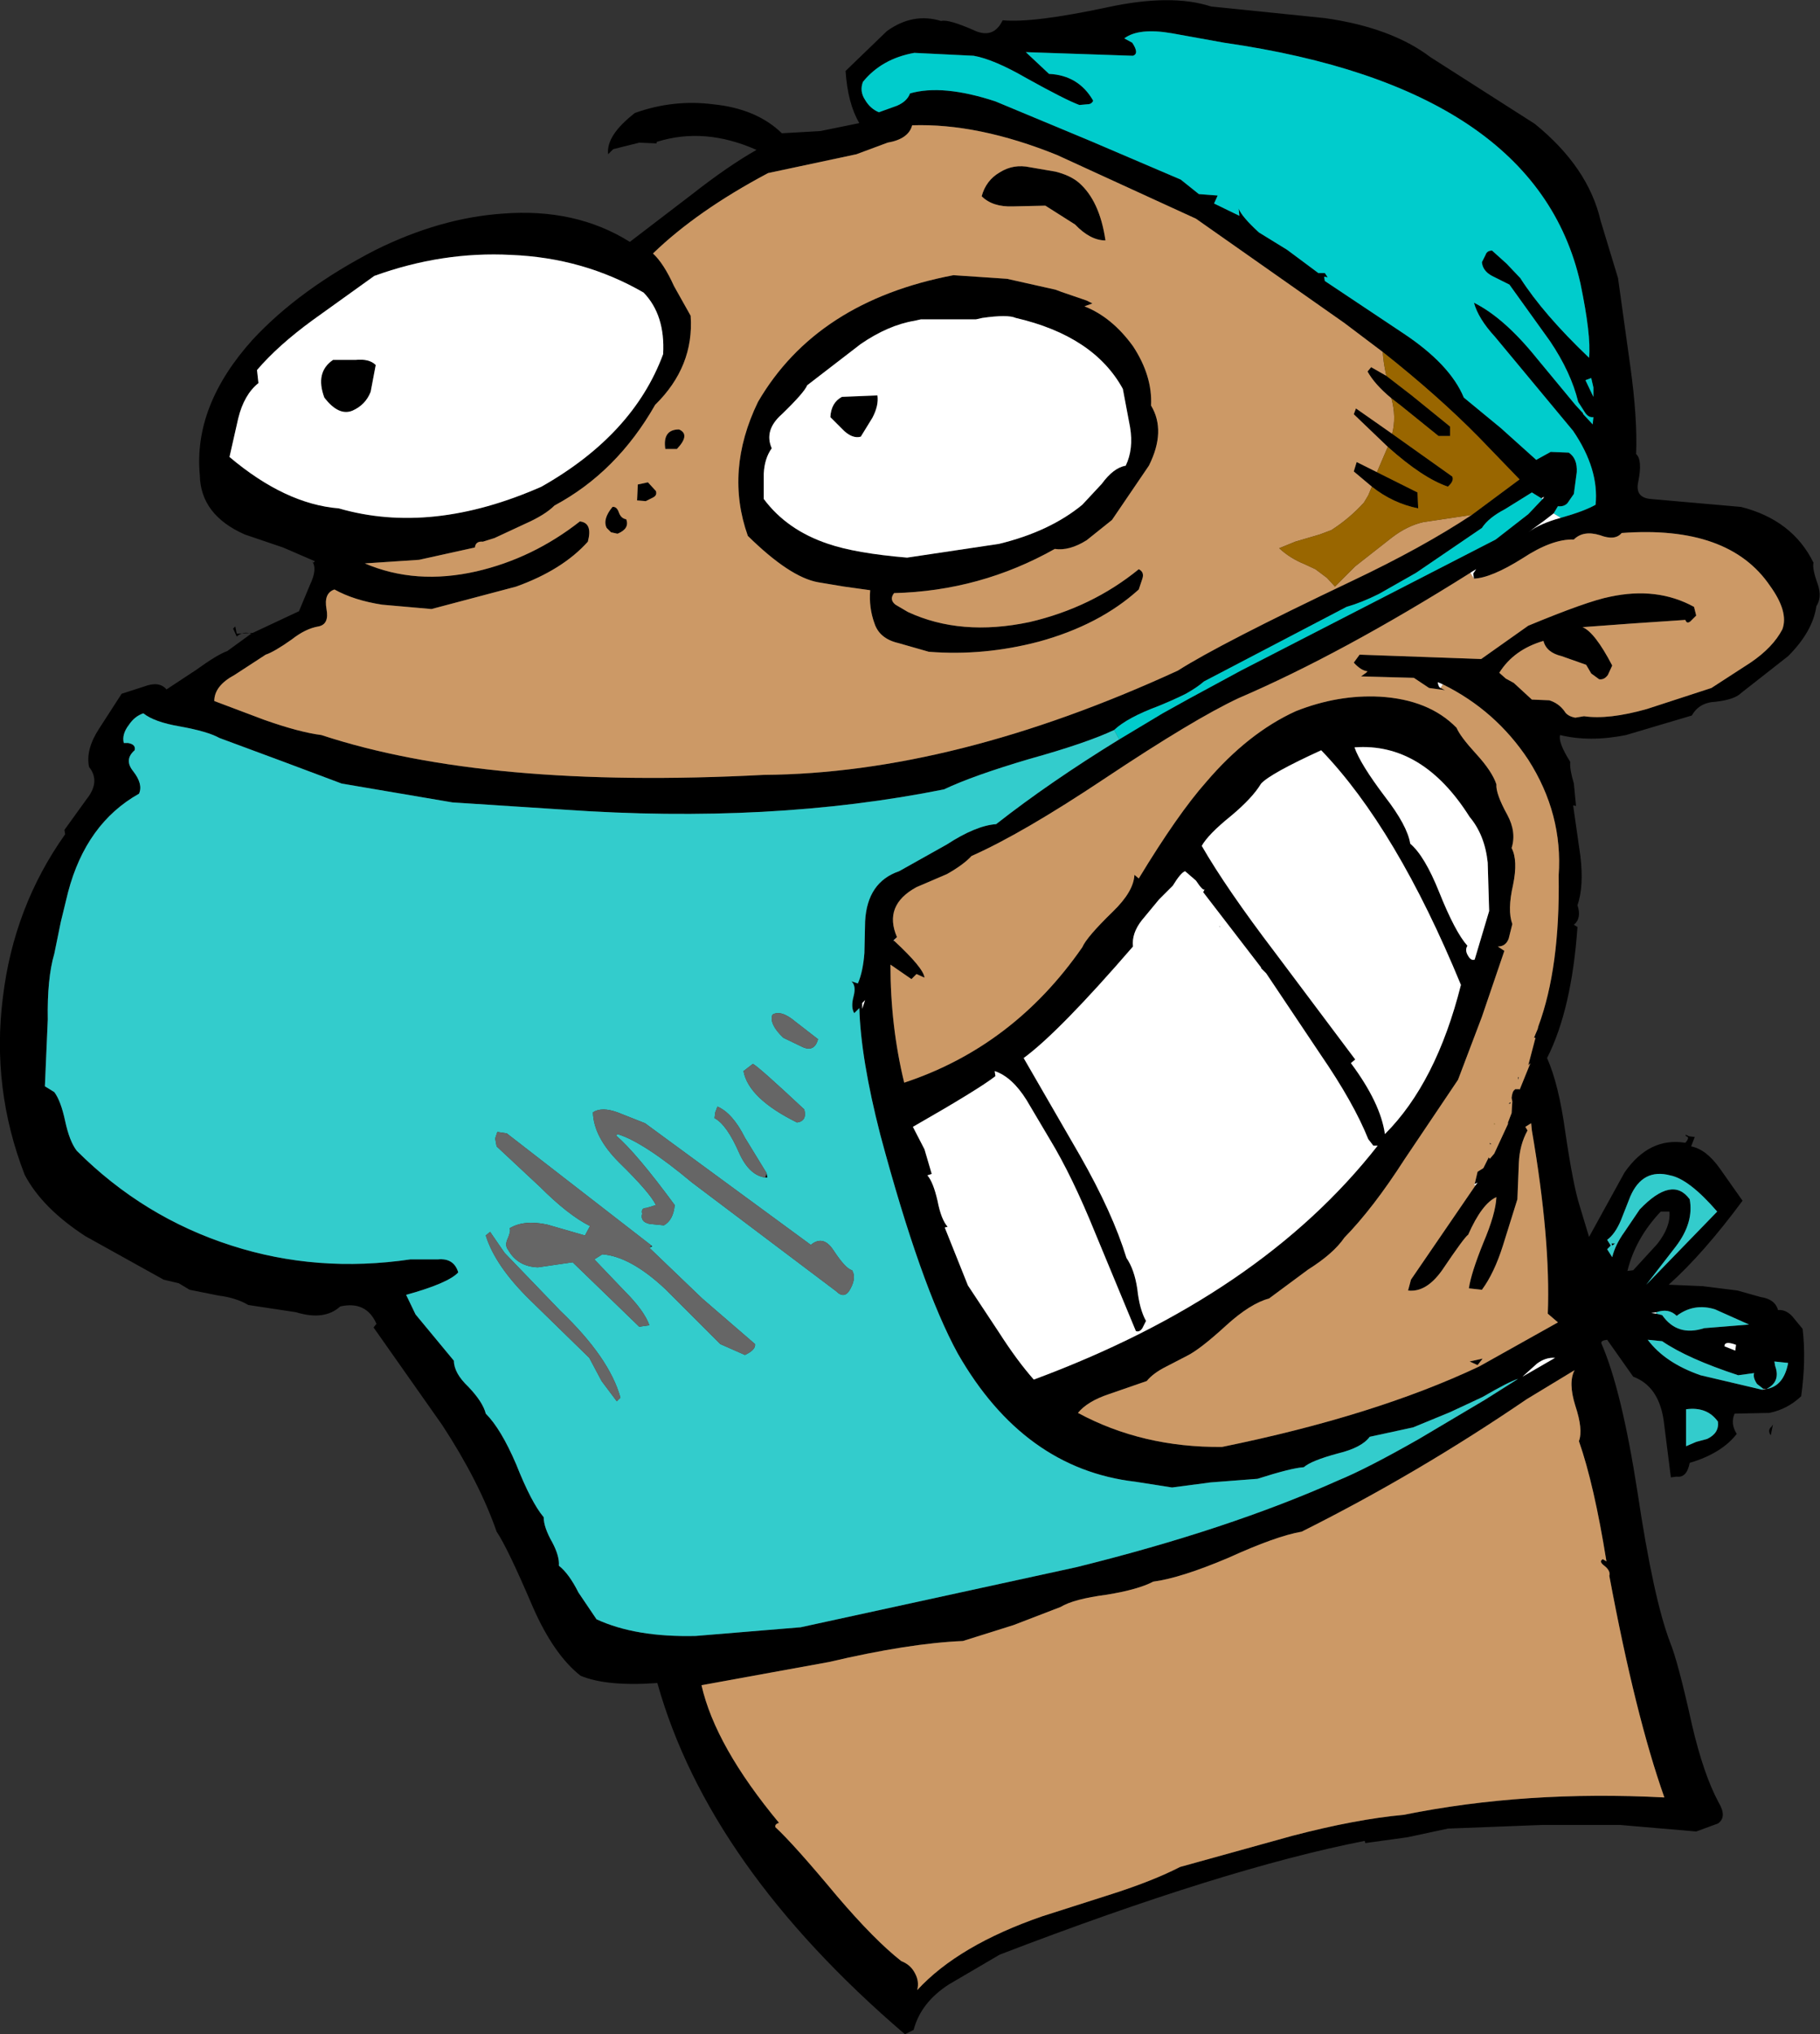 <?xml version="1.0" encoding="UTF-8" standalone="no"?>
<svg xmlns:xlink="http://www.w3.org/1999/xlink" height="140.45px" width="125.7px" xmlns="http://www.w3.org/2000/svg">
  <rect width="100%" height="100%" fill="#333333" stroke="none"/>
  <g transform="matrix(1.0, 0.0, 0.0, 1.0, 62.85, 70.2)">
    <path d="M47.7 -54.95 L48.9 -51.0 49.75 -44.9 Q50.25 -41.3 50.15 -38.85 50.6 -38.45 50.3 -36.95 50.05 -35.85 51.15 -35.75 L57.4 -35.2 Q60.95 -34.3 62.4 -31.35 62.3 -30.95 62.7 -29.85 63.0 -28.95 62.6 -28.35 62.35 -26.6 60.65 -24.9 L57.4 -22.35 Q56.95 -21.9 55.65 -21.75 54.5 -21.7 54.0 -20.8 L49.45 -19.45 Q46.95 -18.95 44.9 -19.45 44.75 -18.95 45.6 -17.6 45.55 -17.1 45.85 -16.1 L46.0 -14.55 45.8 -14.6 46.3 -11.1 Q46.55 -9.0 46.1 -7.7 46.4 -6.8 45.85 -6.35 L46.1 -6.2 Q45.7 -0.5 44.0 2.85 44.8 4.65 45.25 7.9 45.8 11.65 46.25 13.05 L46.9 15.2 49.35 10.75 Q51.05 8.3 53.55 8.7 53.9 8.3 53.6 8.25 53.45 8.05 53.8 8.25 L54.2 8.3 53.95 8.95 Q55.0 9.15 55.95 10.5 L57.5 12.7 Q54.8 16.35 52.4 18.5 L54.75 18.6 57.15 18.9 58.75 19.35 Q59.75 19.5 59.95 20.25 60.5 20.2 60.95 20.7 L61.65 21.55 Q61.9 23.7 61.55 26.2 60.6 27.1 59.35 27.35 L56.95 27.4 Q56.65 28.1 57.1 28.8 56.05 30.15 53.85 30.8 53.65 31.85 52.95 31.75 L52.55 31.8 52.05 27.85 Q51.7 25.5 49.95 24.85 L48.15 22.3 Q47.7 22.35 47.75 22.55 49.15 25.75 50.25 32.85 51.35 40.2 52.5 43.2 53.05 44.55 54.0 48.85 54.8 52.3 55.85 54.25 56.45 55.25 55.8 55.7 L54.3 56.25 49.05 55.8 43.65 55.8 37.15 56.05 34.35 56.65 31.45 57.05 31.4 56.9 Q21.7 58.8 6.2 64.75 L2.7 66.8 Q0.75 68.05 0.25 69.95 L-0.35 70.25 Q-13.9 58.65 -17.45 46.0 -20.95 46.25 -22.75 45.5 -24.6 44.05 -26.05 40.75 -27.8 36.65 -28.55 35.55 -29.75 32.1 -32.3 28.2 L-37.05 21.45 -36.85 21.2 Q-37.55 19.6 -39.35 20.0 -40.45 21.0 -42.4 20.4 L-45.7 19.9 Q-46.55 19.4 -47.75 19.25 L-49.75 18.85 -50.5 18.4 -51.55 18.15 -56.95 15.15 Q-59.95 13.2 -61.15 10.9 -63.45 4.95 -62.65 -1.35 -61.9 -7.6 -58.35 -12.6 L-58.4 -12.9 -56.85 -15.05 Q-55.9 -16.25 -56.7 -17.25 -56.95 -18.45 -56.0 -19.9 L-54.45 -22.3 -52.9 -22.8 Q-51.85 -23.2 -51.35 -22.6 L-49.3 -23.95 Q-47.85 -25.0 -47.15 -25.25 L-45.5 -26.45 Q-46.05 -26.65 -46.5 -26.25 L-46.75 -26.8 -46.6 -26.95 -46.5 -26.45 -45.4 -26.5 -42.2 -28.0 -41.45 -29.8 Q-40.9 -30.95 -41.3 -31.45 L-41.2 -31.35 -41.1 -31.45 -43.3 -32.4 -45.95 -33.3 Q-49.0 -34.65 -49.05 -37.4 -49.5 -42.2 -45.4 -46.75 -42.15 -50.25 -36.9 -52.95 -32.45 -55.15 -28.15 -55.45 -23.1 -55.85 -19.35 -53.5 L-15.1 -56.75 Q-12.55 -58.75 -10.6 -59.85 -14.2 -61.45 -17.5 -60.4 L-17.5 -60.3 -18.7 -60.35 -20.5 -59.9 -20.85 -59.55 Q-21.0 -60.85 -19.0 -62.4 -16.35 -63.35 -13.6 -63.0 -10.6 -62.7 -8.85 -61.0 L-6.2 -61.15 -3.5 -61.7 Q-4.3 -63.05 -4.45 -65.3 L-1.6 -68.05 Q0.2 -69.35 2.15 -68.75 2.65 -68.9 4.55 -68.05 5.8 -67.55 6.4 -68.8 8.5 -68.6 13.65 -69.7 18.05 -70.65 20.8 -69.75 L28.65 -68.95 Q33.25 -68.3 35.95 -66.25 L43.15 -61.65 Q46.85 -58.65 47.7 -54.95 M46.5 -41.6 L47.15 -40.9 47.2 -41.4 Q46.85 -41.35 46.6 -41.75 L46.15 -42.45 Q45.65 -44.5 44.2 -46.65 L41.4 -50.55 40.2 -51.15 Q39.55 -51.5 39.5 -52.1 L39.75 -52.6 Q39.85 -52.9 40.2 -52.9 L41.2 -52.0 42.15 -51.0 Q43.75 -48.5 46.9 -45.5 47.05 -47.05 46.3 -50.65 43.25 -64.15 21.7 -67.25 L18.1 -67.9 Q15.8 -68.3 14.8 -67.55 L15.35 -67.25 Q15.85 -66.5 15.4 -66.35 L8.0 -66.6 9.6 -65.1 Q11.65 -65.0 12.65 -63.25 12.55 -63.0 12.25 -63.0 L11.7 -62.95 Q10.75 -63.3 8.05 -64.8 5.8 -66.1 4.4 -66.35 L0.3 -66.55 Q-1.95 -66.15 -3.25 -64.55 -3.5 -63.9 -3.1 -63.3 -2.75 -62.7 -2.15 -62.45 L-0.9 -62.9 Q-0.2 -63.2 0.0 -63.75 2.25 -64.4 5.9 -63.2 L12.5 -60.45 18.7 -57.8 19.95 -56.8 21.25 -56.7 21.0 -56.15 22.75 -55.3 22.7 -55.8 Q22.9 -55.25 24.1 -54.15 L26.05 -52.95 28.2 -51.35 28.65 -51.35 28.85 -51.05 28.6 -51.1 28.65 -50.8 34.05 -47.2 Q37.3 -45.05 38.25 -42.75 L40.8 -40.65 43.25 -38.45 44.25 -39.0 45.5 -38.95 Q46.1 -38.55 46.05 -37.6 L45.85 -36.1 45.4 -35.45 Q45.15 -35.2 44.75 -35.25 L44.45 -34.75 43.8 -34.25 42.7 -33.45 Q43.5 -34.05 44.95 -34.45 46.55 -34.9 47.35 -35.35 47.6 -37.8 45.8 -40.45 L40.4 -46.95 Q39.25 -48.2 38.95 -49.3 41.05 -48.25 43.3 -45.45 L45.95 -42.25 46.5 -41.65 46.5 -41.6 M6.7 -50.95 L10.05 -50.2 10.45 -50.05 12.2 -49.45 12.6 -49.25 12.05 -49.05 Q13.95 -48.3 15.4 -46.3 16.75 -44.25 16.65 -42.2 17.7 -40.45 16.5 -38.05 L13.95 -34.3 12.2 -32.9 Q11.0 -32.15 10.0 -32.3 4.85 -29.4 -1.1 -29.25 -1.45 -28.8 -1.0 -28.45 L-0.15 -27.95 Q3.5 -26.25 8.25 -27.25 12.55 -28.25 15.8 -30.9 16.2 -30.7 16.05 -30.25 L15.8 -29.5 Q13.1 -27.05 8.9 -25.9 5.1 -24.9 1.3 -25.2 L-0.8 -25.8 Q-2.1 -26.1 -2.45 -27.15 -2.85 -28.25 -2.75 -29.45 L-4.55 -29.7 -6.35 -30.0 Q-8.3 -30.35 -11.2 -33.2 -12.8 -37.7 -10.5 -42.45 -6.45 -49.4 3.0 -51.2 L6.7 -50.95 M6.2 -58.3 Q7.15 -58.9 8.3 -58.65 L10.05 -58.35 Q11.05 -58.1 11.65 -57.6 13.1 -56.35 13.5 -53.6 12.45 -53.6 11.4 -54.7 L9.35 -56.0 7.1 -55.95 Q5.7 -55.9 4.95 -56.65 5.25 -57.75 6.2 -58.3 M32.65 -45.9 L30.0 -47.9 19.75 -55.1 10.15 -59.5 Q4.7 -61.7 0.15 -61.55 -0.1 -60.6 -1.55 -60.35 L-3.7 -59.55 -9.8 -58.25 Q-14.7 -55.65 -17.75 -52.7 -17.0 -52.0 -16.3 -50.45 L-15.15 -48.4 Q-14.9 -44.9 -17.6 -42.25 -20.25 -37.6 -24.55 -35.3 -25.2 -34.65 -26.55 -34.05 L-28.7 -33.05 -29.5 -32.8 Q-30.0 -32.85 -30.05 -32.4 L-33.9 -31.55 -37.65 -31.3 Q-34.15 -29.8 -29.95 -30.75 -26.05 -31.65 -22.8 -34.2 -21.9 -34.1 -22.25 -32.8 -24.0 -30.85 -27.2 -29.7 L-33.05 -28.15 -36.45 -28.45 Q-38.4 -28.75 -39.75 -29.5 -40.5 -29.25 -40.3 -28.15 -40.1 -27.1 -40.85 -26.95 -41.75 -26.8 -42.7 -26.05 -43.9 -25.2 -44.5 -25.0 L-46.65 -23.6 Q-48.05 -22.85 -48.05 -21.8 L-44.6 -20.5 Q-42.2 -19.65 -40.65 -19.45 -29.25 -15.7 -10.1 -16.7 3.05 -16.8 18.5 -23.9 21.4 -25.75 30.55 -30.1 35.4 -32.4 38.8 -34.65 L42.1 -37.1 39.3 -40.0 Q36.5 -42.85 32.65 -45.9 M31.9 -36.6 L30.65 -37.65 30.85 -38.3 32.25 -37.6 35.05 -36.2 35.1 -35.1 Q33.35 -35.45 31.9 -36.6 M33.0 -39.35 L30.65 -41.6 30.8 -42.0 33.3 -40.25 37.45 -37.3 Q37.6 -37.0 37.15 -36.6 35.4 -37.2 33.0 -39.35 M33.25 -42.7 Q32.1 -43.65 31.6 -44.55 L31.85 -44.85 32.9 -44.25 34.65 -42.9 37.3 -40.75 37.3 -40.1 36.5 -40.1 33.9 -42.2 33.25 -42.7 M43.6 -35.8 L42.95 -36.2 41.1 -35.05 Q39.95 -34.45 39.5 -33.75 L34.95 -30.65 32.4 -29.2 Q31.2 -28.6 30.15 -28.3 L20.3 -23.15 Q19.85 -22.75 19.05 -22.3 18.25 -21.9 17.15 -21.45 15.0 -20.65 14.1 -19.8 12.2 -18.9 8.25 -17.8 4.35 -16.65 2.35 -15.7 -9.6 -13.3 -23.9 -14.3 L-31.6 -14.8 -39.25 -16.1 -43.25 -17.6 -47.7 -19.25 Q-48.5 -19.7 -50.45 -20.05 -52.2 -20.35 -52.95 -20.95 -53.55 -20.75 -53.95 -20.15 -54.45 -19.5 -54.3 -18.9 L-54.0 -18.9 Q-53.45 -18.8 -53.55 -18.4 -54.3 -17.75 -53.65 -16.95 -52.95 -16.05 -53.25 -15.4 -56.9 -13.35 -58.15 -8.6 L-58.65 -6.55 -59.1 -4.35 Q-59.6 -2.65 -59.55 0.2 L-59.75 4.8 -59.1 5.2 Q-58.65 5.8 -58.35 7.2 -58.05 8.6 -57.55 9.25 -52.95 13.85 -46.85 15.8 -40.95 17.7 -34.5 16.75 L-32.6 16.75 Q-31.5 16.65 -31.2 17.65 -31.9 18.4 -34.8 19.2 L-34.15 20.55 -31.5 23.75 Q-31.5 24.6 -30.5 25.55 -29.5 26.6 -29.3 27.4 -28.25 28.45 -27.2 30.9 -26.15 33.55 -25.3 34.55 -25.3 35.25 -24.7 36.3 -24.2 37.25 -24.25 37.9 -23.55 38.45 -22.9 39.75 L-21.65 41.6 Q-18.95 42.85 -14.8 42.75 L-7.55 42.15 11.5 38.0 Q22.0 35.4 29.6 32.0 31.55 31.2 35.15 29.15 L39.7 26.45 Q40.8 25.75 42.0 25.0 41.35 25.2 39.55 26.25 L37.3 27.3 34.75 28.35 31.75 29.0 Q31.2 29.75 29.55 30.15 27.7 30.65 27.2 31.1 26.35 31.15 24.0 31.9 L20.75 32.15 18.1 32.5 15.55 32.1 Q7.85 31.2 3.3 23.25 0.75 18.6 -2.05 8.15 -3.4 2.9 -3.5 -0.6 L-3.85 -0.25 Q-4.1 -0.65 -3.9 -1.4 -3.7 -2.15 -4.05 -2.45 L-3.6 -2.3 Q-3.25 -3.1 -3.15 -4.4 L-3.1 -6.6 Q-2.95 -9.3 -0.75 -10.05 L2.55 -11.9 Q4.55 -13.2 5.95 -13.3 9.65 -16.2 14.45 -19.15 L17.45 -20.95 19.25 -21.95 22.85 -23.9 40.45 -32.95 42.7 -34.7 43.65 -35.7 43.7 -35.75 43.8 -35.9 43.6 -35.8 M38.95 -30.25 L38.9 -30.6 39.1 -30.9 38.85 -30.75 38.7 -30.65 Q29.8 -25.05 22.7 -22.0 19.6 -20.55 13.45 -16.45 7.75 -12.65 4.25 -11.1 3.7 -10.5 2.55 -9.85 L0.45 -8.95 Q-1.85 -7.7 -0.9 -5.5 L-1.15 -5.25 -1.1 -5.25 Q0.95 -3.35 1.0 -2.7 L0.45 -2.95 0.1 -2.6 -1.35 -3.6 Q-1.35 0.65 -0.4 4.55 7.15 2.05 11.9 -4.8 12.2 -5.5 14.0 -7.25 15.45 -8.65 15.5 -9.8 L15.8 -9.55 Q18.5 -14.0 20.45 -16.2 23.35 -19.6 26.65 -21.1 29.55 -22.25 32.45 -22.1 35.85 -21.9 37.75 -19.95 38.0 -19.35 39.1 -18.15 40.2 -16.95 40.5 -16.05 40.45 -15.4 41.25 -13.95 41.9 -12.75 41.55 -11.65 42.0 -10.8 41.65 -9.1 41.25 -7.35 41.6 -6.4 L41.35 -5.4 Q41.15 -4.85 40.6 -4.85 L41.05 -4.55 39.5 0.0 37.85 4.35 34.15 9.85 Q32.0 13.2 30.0 15.25 29.25 16.35 27.5 17.45 L24.8 19.45 Q23.5 19.8 21.85 21.3 20.05 22.95 19.15 23.4 L17.7 24.15 Q16.8 24.6 16.35 25.15 L13.75 26.05 Q12.25 26.55 11.6 27.35 16.05 29.75 21.55 29.7 32.1 27.55 39.3 24.15 L44.75 21.1 44.05 20.5 Q44.25 15.4 42.95 7.85 L42.9 7.35 42.5 7.6 42.65 7.85 Q42.1 8.85 42.05 10.1 L41.95 12.6 40.95 15.8 Q40.35 17.7 39.5 18.85 L38.6 18.75 Q38.75 17.7 39.6 15.6 40.45 13.6 40.5 12.45 39.5 12.9 38.55 15.05 38.3 15.2 36.75 17.5 35.65 19.05 34.4 18.9 L34.6 18.15 39.05 11.65 39.2 11.45 39.0 11.55 39.2 10.7 39.6 10.45 39.95 9.75 39.95 9.7 40.05 9.8 40.35 9.45 41.3 7.4 41.3 7.3 41.55 6.65 41.6 5.85 41.55 5.6 Q41.6 5.15 41.75 5.05 L41.8 5.0 42.05 5.0 42.1 5.0 42.1 5.1 42.1 5.05 42.85 3.2 42.7 3.35 43.2 1.45 43.1 1.45 43.2 1.2 43.35 0.85 43.4 0.65 Q44.9 -3.4 44.8 -9.75 45.1 -14.0 42.7 -17.75 40.45 -21.15 36.8 -22.95 L36.45 -23.1 Q36.5 -22.75 36.65 -22.7 L36.95 -22.55 35.85 -22.7 34.8 -23.4 31.15 -23.5 31.5 -23.75 31.6 -23.85 Q31.15 -23.9 30.65 -24.45 L31.05 -25.0 39.45 -24.7 42.7 -27.0 Q46.8 -28.7 48.35 -29.0 51.6 -29.7 54.15 -28.3 L54.3 -27.7 53.9 -27.3 Q53.65 -27.1 53.55 -27.4 L49.85 -27.15 46.45 -26.9 Q47.3 -26.55 48.5 -24.25 L48.2 -23.6 Q47.95 -23.25 47.6 -23.3 L47.05 -23.7 46.7 -24.3 45.0 -24.9 Q43.95 -25.15 43.75 -25.95 41.7 -25.35 40.7 -23.75 L41.15 -23.35 41.7 -23.05 42.95 -21.9 44.15 -21.85 Q44.8 -21.65 45.2 -21.1 45.4 -20.75 45.95 -20.65 L46.55 -20.75 Q48.25 -20.5 50.9 -21.25 L55.35 -22.7 58.05 -24.45 Q59.6 -25.5 60.25 -26.75 60.7 -27.95 59.4 -29.75 56.55 -33.95 49.15 -33.4 48.7 -32.85 47.65 -33.25 46.5 -33.6 45.85 -32.95 44.35 -33.0 42.3 -31.65 40.15 -30.3 38.95 -30.25 M0.75 -48.15 L0.3 -48.05 Q-1.5 -47.75 -3.4 -46.45 L-7.1 -43.6 Q-7.3 -43.1 -8.85 -41.6 -10.1 -40.5 -9.55 -39.25 -10.05 -38.55 -10.1 -37.5 L-10.1 -35.75 Q-8.5 -33.6 -5.65 -32.65 -3.75 -32.0 -0.2 -31.7 L6.15 -32.65 Q9.65 -33.5 11.9 -35.35 L13.25 -36.8 Q14.05 -37.9 14.9 -38.05 15.45 -39.2 15.2 -40.7 L14.7 -43.35 Q12.7 -47.0 7.3 -48.25 6.75 -48.5 5.0 -48.25 L4.55 -48.15 4.3 -48.15 3.75 -48.15 1.0 -48.15 0.75 -48.15 M21.4 -6.25 L21.4 -6.2 21.35 -6.25 21.4 -6.25 M28.4 -18.4 Q24.9 -16.8 24.25 -16.1 23.65 -15.1 22.15 -13.85 20.6 -12.6 20.15 -11.8 21.85 -8.85 25.2 -4.45 L30.75 2.95 30.45 3.2 Q32.5 5.95 32.8 8.1 36.35 4.55 38.05 -2.2 33.6 -13.0 28.4 -18.4 M30.7 -18.6 Q31.1 -17.45 32.8 -15.2 34.35 -13.2 34.55 -11.95 35.55 -11.1 36.55 -8.6 37.65 -5.85 38.5 -4.9 38.3 -4.6 38.55 -4.2 38.75 -3.85 39.0 -3.95 L40.0 -7.3 39.9 -10.65 Q39.7 -12.55 38.65 -13.8 35.4 -18.95 30.7 -18.6 M17.2 -8.1 L16.0 -6.65 Q15.3 -5.75 15.4 -4.85 10.3 1.05 7.85 2.85 L11.75 9.6 Q14.0 13.55 14.95 16.65 15.5 17.45 15.7 18.8 15.85 20.2 16.3 21.0 L16.05 21.5 Q15.85 21.8 15.6 21.7 L12.8 14.95 Q11.2 11.0 9.65 8.45 L8.05 5.75 Q7.05 4.15 5.85 3.75 L5.9 4.1 Q4.75 5.0 0.2 7.6 L1.0 9.15 1.5 10.85 1.2 10.95 Q1.6 11.4 1.9 12.7 2.15 14.0 2.6 14.5 L2.4 14.55 4.0 18.55 6.15 21.8 Q7.4 23.75 8.55 25.05 24.2 19.25 32.3 8.9 L32.0 8.9 31.65 8.45 Q30.65 5.95 28.35 2.6 L24.6 -3.0 24.35 -3.25 24.25 -3.35 24.25 -3.4 20.25 -8.6 20.35 -8.8 Q20.25 -8.65 19.75 -9.4 L19.0 -10.05 Q18.7 -9.95 18.15 -9.05 L17.2 -8.1 M47.2 -43.45 L47.05 -44.1 46.65 -43.95 47.2 -42.8 47.2 -43.45 M42.05 4.2 L42.0 4.35 42.0 4.15 42.05 4.2 M41.45 6.0 L41.4 6.0 41.35 6.0 41.4 5.95 41.5 5.9 41.45 6.0 M49.1 14.05 Q48.7 15.0 48.15 15.4 L48.4 15.8 48.15 16.05 48.5 16.6 Q48.7 15.75 49.35 14.85 L50.4 13.3 Q52.65 10.95 53.85 12.6 54.15 14.2 52.9 15.85 L50.85 18.5 55.75 13.45 Q53.8 11.2 52.5 10.95 50.6 10.45 49.75 12.4 L49.1 14.05 M48.5 15.8 L48.45 15.65 48.7 15.65 48.5 15.8 M49.55 17.55 L49.95 17.5 51.6 15.7 Q52.55 14.5 52.45 13.45 L51.85 13.45 Q50.1 15.3 49.55 17.55 M44.55 23.55 Q43.9 23.5 43.3 23.95 L42.3 24.85 44.55 23.55 M58.95 25.7 L58.5 25.35 Q58.2 24.9 58.3 24.6 L57.2 24.75 Q53.7 23.6 51.95 22.4 L50.95 22.3 Q52.15 23.9 54.6 24.75 L58.85 25.75 59.15 25.7 58.95 25.7 M59.15 25.7 Q60.35 25.5 60.65 23.9 L59.7 23.8 59.75 24.1 Q60.15 25.2 59.15 25.7 M51.55 20.5 L51.95 20.6 Q53.0 22.1 54.85 21.5 L57.95 21.25 55.6 20.2 Q54.15 19.75 52.95 20.65 52.4 20.1 51.55 20.4 L51.2 20.45 51.55 20.5 M56.25 22.75 L57.0 23.05 57.05 22.65 Q56.25 22.35 56.25 22.75 M59.45 28.9 Q59.2 28.55 59.5 28.3 L59.6 28.15 59.45 28.9 M53.6 29.65 L54.3 29.35 55.05 29.15 Q55.9 28.75 55.8 27.95 55.05 26.9 53.6 27.1 L53.6 29.65 M46.2 29.3 Q46.5 28.5 45.95 26.85 45.45 25.25 45.9 24.4 L42.6 26.4 Q35.05 31.55 27.05 35.55 25.3 35.85 22.0 37.35 18.7 38.75 16.8 39.0 15.75 39.55 13.6 39.9 11.3 40.2 10.4 40.75 L7.15 42.0 3.65 43.1 Q-0.05 43.25 -5.6 44.55 L-14.4 46.15 Q-13.45 50.35 -9.05 55.65 -9.35 55.75 -9.3 55.95 -8.05 57.1 -5.05 60.7 -2.45 63.75 -0.6 65.2 0.05 65.45 0.35 66.05 0.65 66.6 0.5 67.2 3.35 64.1 9.15 62.1 L14.0 60.55 Q16.8 59.65 18.65 58.7 L26.4 56.55 Q30.8 55.4 34.1 55.1 42.5 53.4 52.1 53.9 50.1 48.25 48.3 38.6 48.4 38.25 47.95 37.9 47.55 37.6 47.85 37.45 L48.1 37.6 Q47.25 32.3 46.2 29.3 M40.05 8.7 L40.15 8.8 40.05 8.8 40.05 8.7 M38.65 23.8 L39.55 23.6 39.2 24.05 38.65 23.8 M-27.55 -52.6 Q-32.3 -52.85 -37.0 -51.15 L-41.25 -48.1 Q-43.65 -46.35 -45.1 -44.65 L-45.0 -43.75 Q-46.0 -42.95 -46.4 -41.3 L-47.0 -38.65 Q-43.15 -35.4 -39.45 -35.1 -33.05 -33.25 -25.45 -36.6 -19.1 -40.2 -17.05 -45.75 -16.9 -48.45 -18.4 -50.0 -22.55 -52.4 -27.55 -52.6 M-2.25 -42.9 Q-2.15 -42.2 -2.6 -41.35 L-3.4 -40.05 Q-3.95 -39.9 -4.55 -40.45 L-5.5 -41.4 Q-5.45 -42.4 -4.7 -42.8 L-2.25 -42.9 M-15.95 -40.55 Q-15.15 -40.2 -16.1 -39.2 L-16.9 -39.2 Q-17.1 -40.55 -15.95 -40.55 M-18.8 -36.75 L-18.1 -36.9 -17.55 -36.3 Q-17.45 -36.0 -17.75 -35.85 L-18.25 -35.6 -18.85 -35.65 -18.8 -36.75 M-20.2 -33.35 L-20.65 -33.45 -20.95 -33.75 Q-21.25 -34.35 -20.55 -35.2 -20.25 -35.25 -20.1 -34.8 -19.95 -34.4 -19.6 -34.35 -19.35 -33.7 -20.2 -33.35 M-38.5 -41.85 Q-39.45 -41.45 -40.45 -42.75 -41.1 -44.5 -39.85 -45.35 L-38.3 -45.35 Q-37.35 -45.45 -36.9 -45.0 L-37.25 -43.15 Q-37.6 -42.25 -38.5 -41.85 M-3.1 -1.15 L-3.3 -0.95 -3.3 -0.55 -3.1 -1.15 M-9.9 10.8 L-9.85 11.1 -10.0 11.1 -9.9 10.8 M-18.0 15.95 L-17.85 15.8 -17.8 15.85 -18.0 15.95" fill="#000000" fill-rule="evenodd" stroke="none"/>
    <path d="M44.45 -34.75 L44.75 -35.25 Q45.15 -35.2 45.4 -35.45 L45.85 -36.1 46.05 -37.6 Q46.1 -38.55 45.5 -38.95 L44.25 -39.0 43.25 -38.45 40.8 -40.65 38.25 -42.75 Q37.3 -45.05 34.05 -47.2 L28.65 -50.8 28.6 -51.1 28.85 -51.05 28.65 -51.35 28.2 -51.35 26.05 -52.95 24.1 -54.15 Q22.9 -55.25 22.7 -55.8 L22.75 -55.3 21.0 -56.15 21.25 -56.7 19.95 -56.8 18.7 -57.8 12.5 -60.45 5.9 -63.2 Q2.25 -64.4 0.0 -63.75 -0.2 -63.2 -0.9 -62.9 L-2.15 -62.45 Q-2.75 -62.7 -3.1 -63.3 -3.5 -63.9 -3.25 -64.55 -1.95 -66.15 0.3 -66.55 L4.4 -66.35 Q5.8 -66.1 8.05 -64.8 10.75 -63.3 11.7 -62.95 L12.25 -63.0 Q12.55 -63.0 12.65 -63.25 11.65 -65.0 9.6 -65.1 L8.0 -66.6 15.4 -66.35 Q15.85 -66.5 15.35 -67.25 L14.8 -67.55 Q15.8 -68.3 18.1 -67.9 L21.7 -67.25 Q43.25 -64.15 46.3 -50.65 47.05 -47.05 46.9 -45.5 43.75 -48.5 42.15 -51.0 L41.2 -52.0 40.2 -52.9 Q39.85 -52.9 39.75 -52.6 L39.5 -52.1 Q39.55 -51.5 40.2 -51.15 L41.4 -50.55 44.2 -46.65 Q45.65 -44.5 46.15 -42.45 L46.6 -41.75 Q46.85 -41.35 47.2 -41.4 L47.15 -40.9 46.5 -41.6 46.6 -41.75 46.5 -41.65 45.95 -42.25 43.3 -45.45 Q41.05 -48.25 38.95 -49.3 39.25 -48.2 40.4 -46.95 L45.8 -40.45 Q47.6 -37.8 47.35 -35.35 46.55 -34.9 44.95 -34.45 L44.45 -34.75 M14.1 -19.8 Q15.0 -20.65 17.15 -21.45 18.25 -21.9 19.05 -22.3 19.85 -22.75 20.3 -23.15 L30.15 -28.3 Q31.2 -28.6 32.4 -29.2 L34.95 -30.65 39.5 -33.75 Q39.95 -34.45 41.1 -35.05 L42.95 -36.2 43.6 -35.8 43.65 -35.7 42.7 -34.7 40.45 -32.95 22.85 -23.9 19.25 -21.95 17.45 -20.95 14.45 -19.15 14.1 -19.8 M47.2 -43.45 L47.2 -42.8 46.65 -43.95 47.05 -44.1 47.2 -43.45" fill="#00cccc" fill-rule="evenodd" stroke="none"/>
    <path d="M6.2 -58.3 Q5.25 -57.75 4.95 -56.65 5.7 -55.9 7.1 -55.95 L9.35 -56.0 11.4 -54.7 Q12.45 -53.6 13.5 -53.6 13.1 -56.35 11.65 -57.6 11.05 -58.1 10.05 -58.35 L8.3 -58.65 Q7.15 -58.9 6.2 -58.3 M6.7 -50.95 L3.0 -51.2 Q-6.45 -49.4 -10.5 -42.45 -12.8 -37.7 -11.2 -33.2 -8.3 -30.35 -6.35 -30.0 L-4.55 -29.7 -2.75 -29.45 Q-2.85 -28.25 -2.45 -27.15 -2.1 -26.1 -0.8 -25.8 L1.3 -25.2 Q5.1 -24.9 8.9 -25.9 13.1 -27.05 15.8 -29.5 L16.05 -30.25 Q16.2 -30.7 15.8 -30.9 12.55 -28.25 8.25 -27.25 3.5 -26.25 -0.15 -27.95 L-1.0 -28.45 Q-1.45 -28.8 -1.1 -29.25 4.85 -29.4 10.0 -32.3 11.0 -32.15 12.2 -32.9 L13.95 -34.3 16.5 -38.05 Q17.7 -40.45 16.65 -42.2 16.75 -44.25 15.4 -46.3 13.95 -48.3 12.05 -49.05 L12.6 -49.25 12.2 -49.45 10.45 -50.05 10.05 -50.2 6.7 -50.95 M38.8 -34.65 Q35.4 -32.4 30.55 -30.1 21.4 -25.75 18.5 -23.9 3.05 -16.8 -10.1 -16.7 -29.25 -15.7 -40.65 -19.45 -42.2 -19.65 -44.6 -20.5 L-48.05 -21.8 Q-48.05 -22.85 -46.65 -23.6 L-44.5 -25.0 Q-43.9 -25.2 -42.7 -26.05 -41.75 -26.8 -40.85 -26.95 -40.1 -27.1 -40.3 -28.15 -40.5 -29.25 -39.75 -29.5 -38.4 -28.75 -36.45 -28.45 L-33.05 -28.15 -27.2 -29.7 Q-24.0 -30.85 -22.25 -32.8 -21.9 -34.1 -22.8 -34.2 -26.05 -31.65 -29.95 -30.75 -34.15 -29.8 -37.65 -31.3 L-33.9 -31.55 -30.05 -32.4 Q-30.0 -32.85 -29.5 -32.8 L-28.7 -33.05 -26.55 -34.05 Q-25.2 -34.65 -24.55 -35.3 -20.25 -37.6 -17.6 -42.25 -14.9 -44.9 -15.15 -48.4 L-16.3 -50.45 Q-17.0 -52.0 -17.75 -52.7 -14.7 -55.65 -9.8 -58.25 L-3.7 -59.55 -1.55 -60.35 Q-0.1 -60.6 0.15 -61.55 4.7 -61.7 10.15 -59.5 L19.75 -55.1 30.0 -47.9 32.65 -45.9 Q32.7 -45.1 32.9 -44.25 L31.85 -44.85 31.6 -44.55 Q32.1 -43.65 33.25 -42.7 33.6 -41.4 33.3 -40.25 L30.8 -42.0 30.65 -41.6 33.0 -39.35 32.25 -37.6 30.85 -38.3 30.65 -37.65 31.9 -36.6 31.65 -36.0 31.35 -35.5 Q30.35 -34.4 29.1 -33.6 L28.3 -33.3 26.6 -32.8 25.5 -32.35 Q26.25 -31.65 27.25 -31.25 L28.0 -30.9 28.8 -30.3 29.35 -29.7 30.15 -30.5 30.75 -31.1 33.3 -33.1 Q34.35 -33.9 35.45 -34.15 L38.8 -34.65 M38.7 -30.65 L38.95 -30.25 Q40.15 -30.3 42.3 -31.65 44.35 -33.0 45.85 -32.95 46.5 -33.6 47.65 -33.25 48.7 -32.85 49.15 -33.4 56.55 -33.95 59.4 -29.75 60.7 -27.95 60.25 -26.75 59.6 -25.5 58.05 -24.45 L55.35 -22.7 50.9 -21.25 Q48.25 -20.5 46.55 -20.75 L45.95 -20.65 Q45.4 -20.75 45.2 -21.1 44.8 -21.65 44.15 -21.85 L42.95 -21.9 41.7 -23.05 41.15 -23.35 40.7 -23.75 Q41.7 -25.35 43.75 -25.95 43.95 -25.15 45.0 -24.9 L46.7 -24.3 47.05 -23.7 47.6 -23.3 Q47.95 -23.25 48.2 -23.6 L48.5 -24.25 Q47.3 -26.55 46.45 -26.9 L49.85 -27.15 53.55 -27.4 Q53.65 -27.1 53.9 -27.3 L54.3 -27.7 54.15 -28.3 Q51.6 -29.7 48.35 -29.0 46.8 -28.7 42.7 -27.0 L39.45 -24.7 31.05 -25.0 30.65 -24.45 Q31.15 -23.9 31.6 -23.85 L31.5 -23.75 31.15 -23.5 34.8 -23.4 35.85 -22.7 36.95 -22.55 36.65 -22.7 36.8 -22.95 Q40.45 -21.15 42.7 -17.75 45.1 -14.0 44.8 -9.75 44.9 -3.4 43.4 0.65 L43.35 0.85 43.2 1.2 43.1 1.45 43.2 1.45 42.7 3.35 42.85 3.2 42.1 5.05 42.1 5.0 42.05 5.0 41.8 5.0 41.75 5.05 Q41.6 5.15 41.55 5.6 L41.6 5.85 41.55 6.65 41.3 7.3 41.3 7.4 40.35 9.45 40.05 9.8 39.95 9.7 39.95 9.75 39.6 10.45 39.2 10.7 39.0 11.55 38.95 11.6 39.05 11.65 34.6 18.15 34.4 18.9 Q35.65 19.05 36.75 17.5 38.3 15.2 38.55 15.05 39.5 12.9 40.5 12.45 40.45 13.6 39.6 15.6 38.75 17.7 38.6 18.75 L39.5 18.85 Q40.35 17.7 40.95 15.8 L41.95 12.6 42.05 10.1 Q42.1 8.85 42.65 7.85 L42.5 7.6 42.9 7.35 42.95 7.85 Q44.25 15.4 44.05 20.5 L44.75 21.1 39.3 24.15 Q32.1 27.55 21.55 29.7 16.05 29.75 11.6 27.35 12.25 26.55 13.75 26.05 L16.35 25.15 Q16.8 24.6 17.7 24.15 L19.15 23.4 Q20.05 22.95 21.85 21.3 23.5 19.8 24.8 19.45 L27.5 17.45 Q29.25 16.35 30.0 15.25 32.0 13.2 34.15 9.85 L37.85 4.35 39.5 0.0 41.05 -4.55 40.6 -4.85 Q41.15 -4.85 41.35 -5.4 L41.6 -6.4 Q41.25 -7.35 41.65 -9.1 42.0 -10.8 41.55 -11.65 41.9 -12.75 41.25 -13.95 40.45 -15.4 40.5 -16.05 40.2 -16.95 39.1 -18.15 38.0 -19.35 37.75 -19.95 35.85 -21.9 32.45 -22.1 29.55 -22.25 26.65 -21.1 23.35 -19.6 20.45 -16.2 18.5 -14.0 15.8 -9.55 L15.5 -9.8 Q15.45 -8.65 14.0 -7.25 12.2 -5.5 11.9 -4.8 7.15 2.05 -0.4 4.55 -1.35 0.65 -1.35 -3.6 L0.1 -2.6 0.45 -2.95 1.0 -2.7 Q0.95 -3.35 -1.1 -5.25 L-0.9 -5.5 Q-1.85 -7.7 0.45 -8.95 L2.55 -9.85 Q3.7 -10.5 4.25 -11.1 7.75 -12.65 13.45 -16.45 19.6 -20.55 22.7 -22.0 29.8 -25.05 38.7 -30.65 M41.45 6.0 L41.5 5.9 41.4 5.95 41.35 6.0 41.4 6.0 41.45 6.0 M42.05 4.2 L42.0 4.15 42.0 4.35 42.05 4.2 M40.65 7.0 L40.7 6.95 40.65 7.0 M46.2 29.3 Q47.25 32.3 48.1 37.6 L47.85 37.45 Q47.55 37.6 47.95 37.9 48.4 38.25 48.3 38.6 50.1 48.25 52.1 53.9 42.5 53.4 34.1 55.1 30.8 55.4 26.4 56.55 L18.65 58.7 Q16.8 59.65 14.0 60.55 L9.15 62.1 Q3.35 64.1 0.5 67.2 0.65 66.6 0.35 66.05 0.05 65.45 -0.6 65.2 -2.45 63.75 -5.05 60.7 -8.05 57.1 -9.3 55.95 -9.35 55.75 -9.05 55.65 -13.45 50.35 -14.4 46.15 L-5.6 44.55 Q-0.05 43.25 3.65 43.1 L7.15 42.0 10.4 40.75 Q11.3 40.2 13.6 39.9 15.75 39.55 16.8 39.0 18.7 38.75 22.0 37.35 25.3 35.85 27.05 35.55 35.05 31.55 42.6 26.4 L45.9 24.4 Q45.45 25.25 45.95 26.85 46.5 28.5 46.2 29.3 M40.35 7.35 L40.35 7.45 40.4 7.4 40.35 7.35 M40.05 8.7 L40.05 8.8 40.15 8.8 40.05 8.7 M38.65 23.8 L39.2 24.05 39.55 23.6 38.65 23.8 M-20.2 -33.35 Q-19.35 -33.7 -19.6 -34.35 -19.95 -34.4 -20.1 -34.8 -20.25 -35.25 -20.55 -35.2 -21.25 -34.35 -20.95 -33.75 L-20.65 -33.45 -20.2 -33.35 M-18.8 -36.75 L-18.85 -35.65 -18.25 -35.6 -17.75 -35.85 Q-17.45 -36.0 -17.55 -36.3 L-18.1 -36.9 -18.8 -36.75 M-15.95 -40.55 Q-17.1 -40.55 -16.9 -39.2 L-16.1 -39.2 Q-15.15 -40.2 -15.95 -40.55" fill="#cc9966" fill-rule="evenodd" stroke="none"/>
    <path d="M32.65 -45.9 Q36.5 -42.85 39.3 -40.0 L42.1 -37.1 38.8 -34.65 35.45 -34.15 Q34.35 -33.9 33.3 -33.1 L30.75 -31.1 30.15 -30.5 29.35 -29.7 28.8 -30.3 28.0 -30.9 27.25 -31.25 Q26.25 -31.65 25.5 -32.35 L26.6 -32.8 28.3 -33.3 29.1 -33.6 Q30.35 -34.4 31.35 -35.5 L31.65 -36.0 31.9 -36.6 Q33.35 -35.45 35.1 -35.1 L35.05 -36.2 32.25 -37.6 33.0 -39.35 Q35.4 -37.2 37.15 -36.6 37.6 -37.0 37.45 -37.3 L33.3 -40.25 Q33.6 -41.4 33.25 -42.7 L33.9 -42.2 36.5 -40.1 37.3 -40.1 37.3 -40.75 34.65 -42.9 32.9 -44.25 Q32.7 -45.1 32.65 -45.9" fill="#996600" fill-rule="evenodd" stroke="none"/>
    <path d="M46.5 -41.6 L46.5 -41.65 46.6 -41.75 46.5 -41.6 M44.95 -34.45 Q43.5 -34.05 42.7 -33.45 L43.8 -34.25 44.45 -34.75 44.95 -34.45 M43.6 -35.8 L43.8 -35.9 43.7 -35.75 43.6 -35.8 M38.95 -30.25 L38.7 -30.65 38.85 -30.75 39.1 -30.9 38.9 -30.6 38.95 -30.25 M-0.9 -5.5 L-1.1 -5.25 -1.15 -5.25 -0.9 -5.5 M39.05 11.65 L38.95 11.6 39.0 11.55 39.2 11.45 39.05 11.65 M42.1 5.0 L42.1 5.05 42.1 5.1 42.1 5.0 M36.8 -22.95 L36.65 -22.7 Q36.5 -22.75 36.45 -23.1 L36.8 -22.95 M1.0 -48.15 L3.75 -48.15 4.3 -48.15 4.55 -48.15 5.0 -48.25 Q6.75 -48.5 7.3 -48.25 12.7 -47.0 14.7 -43.35 L15.2 -40.7 Q15.45 -39.2 14.9 -38.05 14.05 -37.9 13.25 -36.8 L11.9 -35.35 Q9.65 -33.5 6.15 -32.65 L-0.2 -31.7 Q-3.75 -32.0 -5.65 -32.65 -8.5 -33.6 -10.1 -35.75 L-10.1 -37.5 Q-10.05 -38.55 -9.55 -39.25 -10.1 -40.5 -8.85 -41.6 -7.3 -43.1 -7.1 -43.6 L-3.4 -46.45 Q-1.5 -47.75 0.3 -48.05 L0.75 -48.15 1.0 -48.15 M17.2 -8.1 L18.15 -9.05 Q18.7 -9.95 19.0 -10.05 L19.75 -9.4 Q20.25 -8.65 20.35 -8.8 L20.25 -8.6 24.25 -3.4 24.25 -3.35 24.35 -3.25 24.6 -3.0 28.35 2.6 Q30.65 5.95 31.65 8.45 L32.0 8.9 32.3 8.9 Q24.2 19.25 8.55 25.05 7.4 23.75 6.15 21.8 L4.0 18.55 2.4 14.55 2.6 14.5 Q2.15 14.0 1.9 12.7 1.6 11.4 1.2 10.95 L1.5 10.85 1.0 9.15 0.2 7.6 Q4.75 5.0 5.9 4.1 L5.85 3.75 Q7.05 4.15 8.05 5.75 L9.65 8.45 Q11.2 11.0 12.8 14.95 L15.6 21.7 Q15.85 21.8 16.05 21.5 L16.3 21.0 Q15.85 20.2 15.7 18.8 15.5 17.45 14.95 16.65 14.0 13.55 11.75 9.6 L7.85 2.85 Q10.3 1.05 15.4 -4.85 15.3 -5.75 16.0 -6.65 L17.2 -8.1 M30.7 -18.6 Q35.4 -18.95 38.65 -13.8 39.7 -12.55 39.9 -10.65 L40.0 -7.3 39.0 -3.95 Q38.75 -3.85 38.55 -4.2 38.3 -4.6 38.5 -4.9 37.65 -5.85 36.55 -8.6 35.55 -11.1 34.55 -11.95 34.35 -13.2 32.8 -15.2 31.1 -17.45 30.7 -18.6 M28.4 -18.4 Q33.6 -13.0 38.05 -2.2 36.35 4.55 32.8 8.1 32.5 5.95 30.45 3.2 L30.75 2.95 25.2 -4.45 Q21.85 -8.85 20.15 -11.8 20.6 -12.6 22.15 -13.85 23.65 -15.1 24.25 -16.1 24.9 -16.8 28.4 -18.4 M21.4 -6.25 L21.35 -6.25 21.4 -6.2 21.4 -6.25 M44.55 23.55 L42.3 24.85 43.3 23.95 Q43.9 23.5 44.55 23.55 M58.95 25.7 L59.15 25.7 58.85 25.75 58.95 25.7 M51.55 20.4 L51.55 20.5 51.2 20.45 51.55 20.4 M56.25 22.75 Q56.25 22.35 57.05 22.65 L57.0 23.05 56.25 22.75 M-27.55 -52.6 Q-22.55 -52.4 -18.4 -50.0 -16.9 -48.45 -17.05 -45.75 -19.1 -40.2 -25.45 -36.6 -33.05 -33.25 -39.45 -35.1 -43.15 -35.4 -47.0 -38.65 L-46.4 -41.3 Q-46.0 -42.95 -45.0 -43.75 L-45.1 -44.65 Q-43.65 -46.35 -41.25 -48.1 L-37.0 -51.15 Q-32.3 -52.85 -27.55 -52.6 M-2.25 -42.9 L-4.7 -42.8 Q-5.45 -42.4 -5.5 -41.4 L-4.55 -40.45 Q-3.95 -39.9 -3.4 -40.05 L-2.6 -41.35 Q-2.15 -42.2 -2.25 -42.9 M-38.5 -41.85 Q-37.6 -42.25 -37.25 -43.15 L-36.9 -45.0 Q-37.35 -45.45 -38.3 -45.35 L-39.85 -45.35 Q-41.1 -44.5 -40.45 -42.75 -39.45 -41.45 -38.5 -41.85 M-3.1 -1.15 L-3.3 -0.55 -3.3 -0.95 -3.1 -1.15" fill="#ffffff" fill-rule="evenodd" stroke="none"/>
    <path d="M14.45 -19.15 Q9.65 -16.2 5.95 -13.3 4.55 -13.2 2.55 -11.9 L-0.75 -10.05 Q-2.95 -9.3 -3.1 -6.6 L-3.15 -4.4 Q-3.25 -3.1 -3.6 -2.3 L-4.05 -2.45 Q-3.7 -2.15 -3.9 -1.4 -4.1 -0.65 -3.85 -0.25 L-3.5 -0.6 Q-3.4 2.9 -2.05 8.15 0.75 18.6 3.3 23.25 7.85 31.2 15.55 32.1 L18.1 32.5 20.75 32.15 24.0 31.9 Q26.35 31.15 27.2 31.1 27.7 30.65 29.55 30.15 31.2 29.75 31.75 29.0 L34.75 28.35 37.3 27.3 39.55 26.25 Q41.35 25.2 42.0 25.0 40.8 25.75 39.7 26.45 L35.15 29.15 Q31.55 31.2 29.6 32.0 22.0 35.4 11.5 38.0 L-7.55 42.15 -14.8 42.75 Q-18.95 42.85 -21.65 41.6 L-22.9 39.75 Q-23.55 38.45 -24.25 37.9 -24.2 37.25 -24.7 36.3 -25.3 35.25 -25.3 34.55 -26.15 33.55 -27.2 30.9 -28.25 28.45 -29.3 27.4 -29.5 26.6 -30.5 25.55 -31.5 24.6 -31.5 23.75 L-34.15 20.55 -34.8 19.2 Q-31.9 18.4 -31.2 17.65 -31.5 16.65 -32.6 16.75 L-34.5 16.75 Q-40.95 17.7 -46.85 15.8 -52.95 13.85 -57.55 9.25 -58.05 8.6 -58.35 7.2 -58.65 5.8 -59.1 5.2 L-59.75 4.8 -59.55 0.2 Q-59.6 -2.65 -59.1 -4.35 L-58.65 -6.55 -58.15 -8.6 Q-56.9 -13.35 -53.25 -15.4 -52.95 -16.05 -53.65 -16.95 -54.3 -17.75 -53.55 -18.4 -53.45 -18.8 -54.0 -18.9 L-54.3 -18.9 Q-54.45 -19.5 -53.95 -20.15 -53.55 -20.75 -52.95 -20.95 -52.2 -20.35 -50.45 -20.05 -48.5 -19.7 -47.7 -19.25 L-43.25 -17.6 -39.25 -16.1 -31.6 -14.8 -23.9 -14.3 Q-9.6 -13.3 2.35 -15.7 4.35 -16.65 8.25 -17.8 12.2 -18.9 14.1 -19.8 L14.45 -19.15 M49.1 14.05 L49.75 12.4 Q50.6 10.45 52.5 10.95 53.8 11.2 55.75 13.45 L50.85 18.5 52.9 15.85 Q54.15 14.2 53.85 12.6 52.65 10.95 50.4 13.3 L49.35 14.85 Q48.7 15.75 48.5 16.6 L48.15 16.05 48.4 15.8 48.15 15.4 Q48.7 15.0 49.1 14.05 M48.5 15.8 L48.7 15.65 48.45 15.65 48.5 15.8 M58.85 25.75 L54.6 24.75 Q52.15 23.9 50.95 22.3 L51.95 22.4 Q53.7 23.6 57.2 24.75 L58.3 24.6 Q58.2 24.9 58.5 25.35 L58.95 25.7 58.85 25.75 M59.15 25.7 Q60.15 25.2 59.75 24.1 L59.7 23.8 60.65 23.9 Q60.35 25.5 59.15 25.7 M51.55 20.5 L51.55 20.4 Q52.4 20.1 52.95 20.65 54.15 19.75 55.6 20.2 L57.95 21.25 54.85 21.5 Q53.0 22.1 51.95 20.6 L51.55 20.5 M53.6 29.65 L53.6 27.1 Q55.05 26.9 55.8 27.95 55.9 28.75 55.05 29.15 L54.3 29.35 53.6 29.65 M-7.8 7.3 Q-7.1 7.2 -7.3 6.4 -10.4 3.5 -10.85 3.25 L-11.5 3.75 Q-11.15 5.65 -7.8 7.3 M-10.0 11.1 L-9.85 11.1 -9.9 10.8 -11.4 8.35 Q-12.25 6.65 -13.3 6.2 L-13.45 6.6 -13.5 7.0 Q-12.65 7.45 -11.8 9.4 -11.1 10.95 -10.0 11.1 M-18.3 7.35 L-20.2 6.6 Q-21.3 6.2 -21.9 6.6 -21.85 8.3 -20.1 10.05 -17.95 12.15 -17.55 13.0 L-18.2 13.2 Q-18.6 13.2 -18.5 13.6 -18.65 14.15 -18.0 14.3 L-17.0 14.4 Q-16.35 14.05 -16.25 13.0 -18.9 9.4 -20.3 8.2 L-20.2 8.1 Q-18.4 8.65 -15.05 11.45 L-5.1 18.95 Q-4.5 19.55 -4.1 18.75 -3.7 18.0 -4.0 17.5 -4.45 17.4 -5.3 16.1 -6.0 15.05 -6.85 15.75 L-18.3 7.35 M-7.4 2.1 Q-6.6 2.45 -6.35 1.55 L-7.9 0.35 Q-8.9 -0.5 -9.5 -0.15 -9.75 0.5 -8.75 1.45 L-7.4 2.1 M-18.0 15.95 L-17.8 15.85 -17.85 15.8 -27.85 8.05 -28.5 7.95 -28.65 8.4 -28.55 8.95 -25.55 11.75 Q-23.6 13.7 -22.1 14.45 L-22.45 15.1 -25.05 14.35 Q-26.65 14.0 -27.65 14.6 -27.55 14.8 -27.8 15.35 -28.0 15.8 -27.75 16.1 -27.1 17.25 -25.7 17.3 L-23.3 16.95 -18.7 21.4 -18.0 21.3 Q-18.35 20.3 -19.7 18.95 L-21.8 16.75 -21.25 16.4 Q-19.3 16.55 -16.9 18.8 L-13.1 22.6 -11.4 23.35 Q-10.65 23.0 -10.7 22.6 L-14.35 19.45 -18.0 15.95 M-29.0 14.85 L-29.3 15.1 Q-28.65 17.2 -26.25 19.55 L-22.15 23.55 -21.3 25.15 -20.25 26.55 -20.0 26.3 Q-20.75 23.55 -24.15 20.3 L-28.0 16.3 -29.0 14.85" fill="#33cccc" fill-rule="evenodd" stroke="none"/>
    <path d="M43.7 -35.75 L43.65 -35.7 43.6 -35.8 43.7 -35.75" fill="#00ccff" fill-rule="evenodd" stroke="none"/>
    <path d="M40.65 7.0 L40.7 6.95 40.65 7.0" fill="#cc9900" fill-rule="evenodd" stroke="none"/>
    <path d="M40.35 7.35 L40.4 7.4 40.35 7.45 40.35 7.35" fill="#cc9933" fill-rule="evenodd" stroke="none"/>
    <path d="M-7.8 7.3 Q-11.15 5.65 -11.5 3.75 L-10.85 3.25 Q-10.4 3.5 -7.3 6.4 -7.1 7.2 -7.8 7.3 M-9.9 10.8 L-10.0 11.1 Q-11.1 10.95 -11.8 9.4 -12.65 7.45 -13.5 7.0 L-13.45 6.6 -13.3 6.2 Q-12.25 6.65 -11.4 8.35 L-9.9 10.8 M-7.4 2.1 L-8.75 1.45 Q-9.75 0.5 -9.5 -0.15 -8.9 -0.5 -7.9 0.35 L-6.35 1.55 Q-6.6 2.45 -7.4 2.1 M-18.3 7.35 L-6.85 15.75 Q-6.0 15.05 -5.3 16.1 -4.45 17.4 -4.0 17.5 -3.7 18.0 -4.1 18.75 -4.5 19.55 -5.1 18.95 L-15.05 11.45 Q-18.4 8.65 -20.2 8.1 L-20.3 8.2 Q-18.9 9.4 -16.25 13.0 -16.35 14.05 -17.0 14.4 L-18.0 14.3 Q-18.65 14.15 -18.5 13.6 -18.6 13.2 -18.2 13.2 L-17.55 13.0 Q-17.95 12.15 -20.1 10.05 -21.85 8.3 -21.9 6.6 -21.3 6.2 -20.2 6.6 L-18.3 7.35 M-17.85 15.8 L-18.0 15.95 -14.35 19.45 -10.7 22.6 Q-10.65 23.0 -11.4 23.35 L-13.1 22.6 -16.9 18.8 Q-19.3 16.55 -21.25 16.4 L-21.8 16.75 -19.7 18.95 Q-18.35 20.3 -18.0 21.3 L-18.7 21.4 -23.3 16.95 -25.7 17.3 Q-27.1 17.25 -27.75 16.1 -28.0 15.8 -27.8 15.35 -27.55 14.8 -27.65 14.6 -26.65 14.0 -25.05 14.35 L-22.45 15.1 -22.1 14.45 Q-23.6 13.7 -25.55 11.75 L-28.55 8.95 -28.65 8.4 -28.5 7.95 -27.85 8.05 -17.85 15.8 M-29.0 14.85 L-28.0 16.3 -24.15 20.3 Q-20.75 23.55 -20.0 26.3 L-20.25 26.55 -21.3 25.15 -22.15 23.55 -26.25 19.55 Q-28.65 17.2 -29.3 15.1 L-29.0 14.85" fill="#666666" fill-rule="evenodd" stroke="none"/>
  </g>
</svg>
